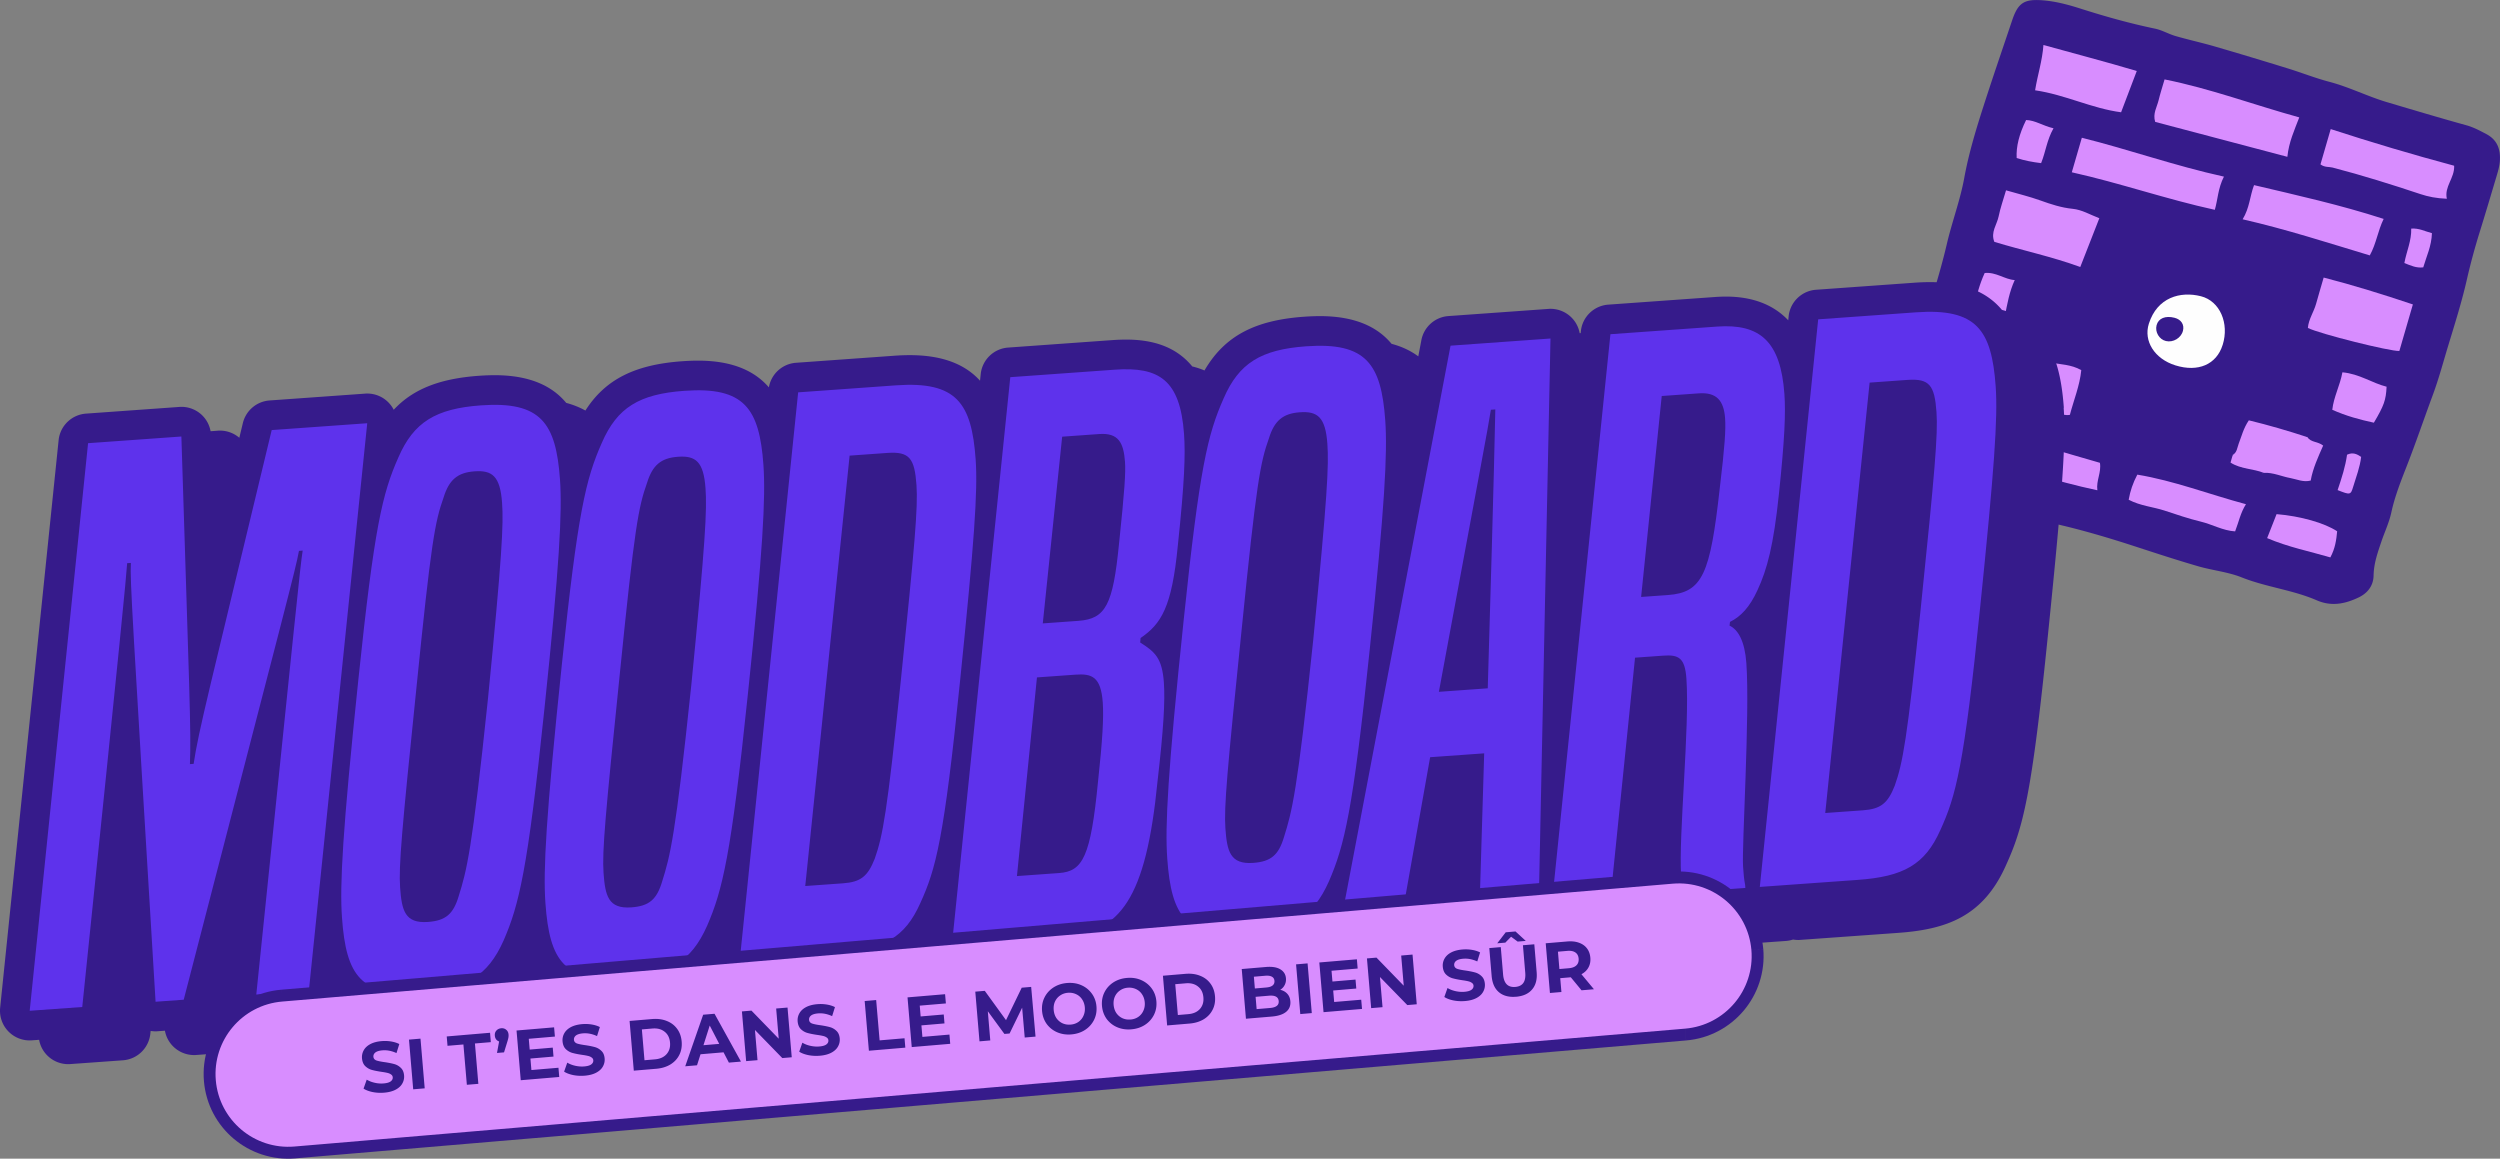 <svg xmlns="http://www.w3.org/2000/svg" viewBox="0 0 841.91 390.2"><rect x="0" y="0" width="841.91" height="390.2" fill="#808080" stroke="none"/><defs><clipPath id="clippath"><path d="M121.88 313.68h414.89v54.34H121.88z" style="fill:none"/></clipPath><style>.cls-2{fill:#d88dff}.cls-4{fill:#361b8b}</style></defs><g id="Calque_1"><path d="M678.49 94.32c.71-1.45.96-3.11 2.2-4.33.97-.95 1.86-1.84 3.36-1.57 1.65.29 2.44 1.45 3.06 2.88.54 1.25-.49 2.61.72 4.32 1.39.4 3.28.88 5.11 1.5 2.31.78 4.65 1.34 6.9 2.42 2.74 1.31 5.5.92 6.9-1.49 1.24-2.12 2.67-4.07 4.19-5.98.48-.6.67-1.51.77-2.3.63-4.87 3.25-9.08 4.03-13.51 1.76-1.08 3.02-.5 4.1.16 3.7 2.28 7.72 3.09 12.01 3.62 3.11.38 6.36.58 9.37 2.18 2.38 1.26 5.18 2.37 7.99 1.94 2.26-.34 3.56 1.38 5.36 1.94 3.76 1.17 7.93.89 11.37 3.36 1.24.89 3.03 1.06 4.7 1.18 2.41.16 2.99.85 2.51 2.98-.58 2.55-1.08 5.21-2.23 7.51s-1.41 4.89-2.84 7.1c-.86 1.33-.8 3.07-.88 4.73-.14 2.72 1.04 4.48 3.25 5.48 1.87.84 3.35 2.5 5.76 2.43 1.1-.03 2.24 1.17 3.37 1.82.39 1.82-.29 3.25-1.37 4.54-2.16 2.57-3.21 5.64-3.99 8.84-5.54-.1-10.89-1.57-16.3-2.49-6.9-1.18-9.44.02-11.59 6.83-.84 2.65-1.26 5.45-4.08 6.89-.7 1.8-1.41 3.59-2.14 5.47-2.22.96-4.01.76-6.36-.37-3.1-1.49-6.33-3-9.96-3.47-3.01-.39-6.09-1.14-8.77-2.85-.41-.26-.88-.81-1.22-.74-3.23.69-5.35-2.07-8.18-2.53-.06-.24-.13-.47-.19-.71.63-4.25 2.74-8.02 3.97-12.08 2.27-7.5.95-10.24-6.46-12.22-5.82-1.56-10.9-5.37-17.09-5.57-.34.33-.31.57.05.76 4.44 2.32 6.03 5.4 4.3 8.34-1.34 2.27-5.24 2.54-8.78-.08-2.72-2.02-5.52-3.38-8.81-3.9-.5-.12-.91-.39-1.23-.79-3.35-1.45-6.89-1.65-10.48-1.81-2.97-.13-5.25-2.68-5-5.33.24-2.57 3.08-5.05 5.78-4.87 1.28.08 2.54.53 3.81.81 1.4-1.75 3.23-1.18 4.88-.72 2.96.82 4.11-.39 4.48-3.22.35-2.74 1.33-5.29 3.62-7.1Zm-31.62 18.53c2.97-10.22 6.35-20.35 8.76-30.7 1.75-7.49 4.48-14.67 5.87-22.27 1.59-8.68 4.22-17.17 6.94-25.58 2.96-9.17 6.1-18.28 9.17-27.42 2.03-6.06 4.14-7.3 10.62-6.75 4.28.37 8.41 1.49 12.42 2.77 8.27 2.64 16.6 4.98 25.1 6.75 2.37.49 4.56 1.81 6.91 2.49 4.4 1.27 8.89 2.25 13.28 3.53 8.17 2.38 16.32 4.84 24.45 7.35 4.69 1.45 9.27 3.27 14.01 4.52 6.68 1.75 12.85 4.9 19.44 6.86 8.91 2.65 17.81 5.31 26.77 7.79 2.42.67 4.53 1.82 6.7 2.96 3.72 1.96 4.82 5.19 4.56 9.05-.11 1.62-.55 3.24-1.02 4.8-1.92 6.43-3.82 12.87-5.82 19.28a214.16 214.16 0 0 0-4.33 16.09c-1.71 7.48-4.04 14.82-6.27 22.17-1.66 5.46-3.12 10.99-5.1 16.34-3.01 8.13-5.79 16.34-8.96 24.43-1.95 4.98-3.92 10.01-5.07 15.32-.72 3.33-2.23 6.49-3.33 9.74-1.25 3.71-2.56 7.36-2.63 11.41-.05 3.31-1.85 5.86-4.94 7.37-4.6 2.23-9.24 3.17-14.19 1.02-8.13-3.53-17.05-4.44-25.3-7.73-4.66-1.86-9.85-2.34-14.71-3.76-7.05-2.05-14.03-4.33-21.01-6.61-9.19-3-18.44-5.74-27.9-7.85-5.87-1.31-11.74-2.86-17.35-5.22-3.76-1.58-7.9-2.01-11.79-3.32-5.57-1.87-11.35-3.13-17.03-4.65-2.08-.56-3.93-1.51-5.63-2.89-3.29-2.66-4.31-5.71-3.27-9.97 2.64-10.83 5.71-21.52 9.13-32.12.55-1.71 1.01-3.46 1.51-5.19h.03Z" class="cls-4"/><path d="M748.94 59.48c-2.04 4.03-2.04 7.67-3.07 11.18-16.29-3.56-31.82-8.99-48.16-12.64l3.38-11.63c15.88 3.96 31.22 9.43 47.85 13.09Zm21.36-6.67c-15.19-4.01-29.86-7.88-44.51-11.76-.88-2.8.6-4.98 1.15-7.29.53-2.22 1.25-4.39 2.01-7.02 15.54 3.11 30.13 8.6 45.36 12.79-1.7 4.46-3.5 8.32-4.01 13.28Zm-13.94 116.98c-1.9 3.03-2.41 5.97-3.65 9.16-4.08-.23-7.69-2.36-11.58-3.29-4.13-.99-8.17-2.39-12.22-3.72-3.86-1.26-8.03-1.55-12.05-3.64.52-2.93 1.41-5.61 2.91-8.46 12.39 2.05 23.97 6.57 36.59 9.96Zm20.71-22.57c1.15 1.82 3.51 1.4 5.29 2.83-1.67 3.81-3.45 7.61-4.2 11.79-2.5.64-4.61-.43-6.78-.83-3.01-.54-5.84-1.94-8.99-1.77-3.39 1.04-6.45-.25-9.42-1.52-2.14-.91-3.03-2.49-1.04-4.54l-.04.05c1.85-2.78 2.14-6.09 3.08-9.17.6-1.96 1.66-3.56 3.64-3.2 6.47 1.16 13.18 1.79 18.49 6.36Zm-113.44 6.04c2.04-3.22 3.02-5.95 3.82-8.93l39.73 11.53c.54 3.25-1.31 5.95-.86 9.25-14.5-3.08-28.17-7.73-42.7-11.85Zm50.68-115.45c-9.87-1.29-18.84-5.93-28.96-7.4.83-5.19 2.41-9.81 2.81-15.26 10.71 2.99 20.88 5.61 31.43 8.76-1.82 4.78-3.47 9.15-5.28 13.9Zm109.7 29.12c-3.56-.14-6.26-.69-8.88-1.56-9.78-3.25-19.61-6.35-29.6-8.94-1.25-.32-2.65 0-4.08-1.07l3.45-11.89c13.85 4.5 27.58 8.59 41.57 12.34.19 4.2-3.38 6.99-2.46 11.13Zm-64.93-4.59c14.56 3.44 29 6.64 43.65 11.38-2 4.09-2.46 8.32-4.67 12.29-14.18-4.27-28.06-8.78-42.82-12.16 2.37-3.9 2.41-7.75 3.84-11.51Zm53.49 40.18-4.55 15.67c-3.03.2-26.93-5.78-30.81-7.75.22-2.9 2-5.37 2.77-8.15.78-2.82 1.62-5.63 2.55-8.82 10.02 2.57 19.79 5.62 30.04 9.05ZM675.55 64.09c4.08 1.18 7.88 2.09 11.53 3.4 3.56 1.28 7.12 2.46 10.9 2.83 3.17.32 5.79 1.94 9 3.17-2.19 5.6-4.24 10.85-6.42 16.42-9.67-3.52-19.41-5.56-28.94-8.46-1.32-3.29.9-5.82 1.45-8.59.57-2.84 1.57-5.6 2.49-8.77Z" class="cls-2"/><path d="M777.07 147.22c-6.5-2.13-13.07-4.05-19.74-5.67-1.78 2.61-2.45 5.33-3.43 7.9-.51 1.34-.55 2.95-2.03 3.77l2.78-9.57c-1.36-1.38-2.23-.8-2.9-.08-1.9 2.04-3.43 4.29-4.36 7-.91 2.63-1.47 2.67-4.85 1.37-.81-1.5 1.1-3.18-.28-4.66 2.45-3.63 2.74-8.15 4.95-11.9 2.05-3.47 4.58-4.78 8.4-3.69 4.68 1.33 9.49 1.89 14.28 2.37 1.83.18 2.77 1.61 4.33 1.98l-.27.95c.13 3.68 1.65 6.9 3.27 10.1l-.15.12Zm-15.93 12.74c1.11 2.31 2.15 4.64 3.86 6.62 1.2 1.39 1.91 3 1.37 5.08-2.68 1.23-5.29-.08-7.33-1.23-4.06-2.3-8.52-3.13-12.81-4.55-1.24-.41-2.48-.82-3.75-1.08-2.91-.6-3.9-2.66-4.2-5.28-.47-4.16 1.34-5.7 5.43-4.62 2.05.54 4.07 1.17 6.1 1.76 4 .34 7.78 1.43 11.34 3.3Z" class="cls-4"/><path d="M788.84 125.38c5.76.52 10.02 3.64 14.88 4.85-.22 4.52-.85 6.31-4.28 12.12-4.66-1.01-9.33-2.25-14.01-4.35.48-4.38 2.6-8.14 3.41-12.62Zm-22.18 47.76c8.08.66 16.22 2.99 20.41 5.78-.27 2.85-.64 5.73-2.29 8.79-6.98-2.05-14.12-3.44-21.29-6.49 1.13-2.87 2.17-5.52 3.18-8.08Z" class="cls-2"/><path d="M777.23 147.1c-4.84-3.84-4.92-4.07-3.27-10.1 5.38-2.24 9.37.85 13.35 3.64.83.59 1.68 2.02 1.56 2.94-.34 2.65.65 5 1.47 7.74-5.26.33-8.62-3.73-13.1-4.22Z" class="cls-4"/><path d="M787.22 165.05c1.41-4.14 2.64-8 3.18-11.92 1.98-.92 3.33-.22 4.75.73-.42 3.58-1.7 6.77-2.67 10.02-.86 2.86-1.01 2.84-5.25 1.17Zm31.77-86.53c-.15 4.41-1.84 7.8-2.93 11.52-2.29.28-4.15-.57-6.36-1.46.75-4 2.45-7.58 2.31-11.6 2.71-.19 4.56.92 6.97 1.54ZM691.55 43.19c-2.27 4.02-2.64 8-4.18 11.75-2.92-.36-5.62-.86-8.23-1.73-.2-3.85.82-7.99 3.18-12.79 3.08.08 5.64 1.96 9.23 2.78Zm-13.06 51.13c-1.8 3.89-2.54 8.09-3.35 12.35-3.5.9-6.38-1.72-9.64-1.31-.24-.59-.79-1.23-.69-1.75.79-3.99 1.83-7.91 3.56-11.67 3.83-.4 6.71 2.16 10.12 2.38Z" class="cls-2"/><path d="M672.93 134.24c.95-.05 1.9-.09 3.13-.15 1.75-4.72 2.77-9.66 3.51-14.79-2.35-1.56-5.14-1.34-7.38-2.6 2.93-1.13 6.11-.04 7.66 1.7 2.53 2.83 5.53 2.94 8.46 3.8 2.08-2.26 1.84-4.23.38-6.4-1.53-2.28-3.77-1.22-5.74-1.29.07-3.76.78-4.63 3.63-3.8 3.57 1.04 7.21 1.78 10.6 3.63 2.95 1.61 6.46 2.19 9.73 3.22 3.93 1.23 4.25 1.73 4.61 5.77.31 3.45-.39 6.59-1.89 9.72-1.17 2.46-1.74 5.2-2.68 7.78-.26.73-.88 1.33-1.33 2-3.38-1.24-6.92-1.61-10.46-2.08-2.07-.28-4.06-1.19-6.08-1.81.55-1.36 1.74-1.25 2.88-1.21 1.71.06 3.84 1.01 4.68-1.28 1.22-3.31 3.16-6.67 2.24-10.27-.56-2.2-3.24-1.64-5.11-1.88-1.82-.24-2.52.83-3.01 2.44-1.17 3.86-2.8 7.58-3.92 11.47-3.65-1.82-7.3-3.56-11.57-3.24-.76.06-1.55-.45-2.33-.7Zm84.4-17.66c-2.35 8.38-10.03 13.9-17.6 14.8-9.36 1.11-15.68-3.64-21.45-9.94-1.98-5.08-3.54-9.97-.44-15.42 2.3-4.05 5.46-7.23 8.43-10.63.63-.72 1.45-1.52 2.32-1.75 5.96-1.58 11.96-3.25 17.85.36 2.2 1.35 4.71 2.17 6.53 4.14 5.3 5.71 6.51 10.75 4.35 18.44Zm3.81 43.38-11.34-3.3c.56-1.25.27-3 2.11-3.47l-.75 2.59c3.44 2.22 7.61 2.02 11.22 3.47-.41.24-.83.48-1.24.71Z" class="cls-4"/><path d="M748.5 116.17c-2.06 6.59-8.26 9.26-15.91 6.87-6.99-2.18-10.8-8.18-8.93-14.05 2.81-8.84 10.59-10.99 17.53-9.23 6.42 1.63 9.6 9.15 7.32 16.41Z" style="fill:#fefefe"/><path d="M732.32 107.02c2.24.58 3.35 2.31 2.82 4.39-.63 2.42-3.29 4.02-5.73 3.44-2.27-.53-3.75-3.04-3.15-5.33.61-2.33 2.98-3.3 6.07-2.5Zm-78.99 33.09c-1.23-.41-2.46-.83-3.69-1.24-2.96-1.01-4.84-3.63-4.39-6.1.42-2.29 4.8-4.86 7.39-4.27.94.21 1.93.49 2.73 1 4.63 2.96 10.09 3.4 15.13 5.11.65.22 1.26-.09 1.78-.53.47-.29.99-.46 1.54-.51 4.71-.07 9.15.96 13.25 3.33 1.06.33 2.12.67 3.16 1.05 2.96.87 5.88 1.76 9.02 1.94 2.4.14 4.9.55 6.37 2.94.52 3.12-.9 5.26-3.43 6.87-.72.46-1.44.75-2.3.62-5.46-.83-10.99-1.28-16.36-2.65-3.5-.89-6.93-2.02-10.41-2.99-2.51-.7-4.97-1.37-7.66-1.49-2.71-.12-5.44-.94-7.82-2.63-1.24-.88-2.76-2.03-4.38-.41l.05-.03Z" class="cls-4"/><path d="m672.93 134.24-.28-.26-.37.08-15.26-4.43c.32-4.92 3.1-8.93 3.33-13.79 4.04.08 7.52 1.06 11.04.7.23.25.5.3.8.15 2.85.5 6.79-.21 7.67 3.31 1.15 4.6.13 9.31-2.46 13.46-1.12 1.8-2.98.45-4.47.77Z" class="cls-2"/><path d="M663.16 154.45c-.45.74-.64 1.19-.95 1.54-1.31 1.44-2.77 3.28-4.85 2.32-2.13-.98-3-3.14-2.72-5.9 3.08-.39 6.05-1.36 8.52 2.04Z" class="cls-4"/><path d="M653.28 140.13c1.12.12 2.28.1 3.47 1.05-.09 3.22-2.59 6.02-2.33 9.43-2.13 0-3.2-.68-3.2-2.07-.01-2.99 1-5.72 2.11-8.43l-.05.03Zm33.56-1.94c-.71-1.04-.63-2.1-.25-3.27 1.34-4.16 3.18-8.18 3.5-12.92 3.78.77 7.39.69 10.81 2.65-.52 5.26-2.54 10.06-3.84 15.06-2.98.51-5.32-1.76-7.96-.8-.75-.24-1.5-.49-2.25-.73Z" class="cls-2"/><path d="M695.03 137.37c-1.02-14.19-4.52-28.63-20.85-33.01-4.71-5.65-12.21-9.35-24.27-9.35v5-5c-1.69 0-3.51.07-5.41.21l-32.92 2.36c-4.84.35-8.74 4.12-9.23 8.95l-.14 1.33c-5.02-5.3-12.07-7.98-20.98-7.98-1.18 0-2.43.05-3.71.14l-35.91 2.57c-4.84.35-8.74 4.12-9.23 8.95l-.07.64-.33.02a9.97 9.97 0 0 0-2.94-5.45 9.995 9.995 0 0 0-6.89-2.75c-.24 0-.48 0-.71.03l-33.66 2.41c-4.52.32-8.26 3.65-9.11 8.1l-1.04 5.47c-2.46-1.82-5.42-3.27-9-4.22-4.69-5.64-12.16-9.33-24.14-9.33-1.66 0-3.45.07-5.31.2-16.69 1.19-26.82 6.55-33.55 18.1-1.29-.55-2.66-1-4.12-1.36-.34-.42-.7-.82-1.07-1.22-4.96-5.26-11.9-7.82-21.21-7.82-1.43 0-2.96.06-4.57.17l-35.16 2.52c-4.84.35-8.74 4.12-9.23 8.95l-.23 2.21c-4.74-5.23-12.11-8.61-23.64-8.61v5-5c-1.69 0-3.51.07-5.41.21l-32.92 2.36a9.997 9.997 0 0 0-9.14 8.28c-4.71-5.45-12.12-9-23.86-9-1.66 0-3.45.07-5.31.2-15.95 1.14-25.9 6.09-32.62 16.61-1.89-1.06-4.02-1.93-6.45-2.58-4.69-5.64-12.15-9.33-24.12-9.33-1.66 0-3.45.07-5.31.2-13.08.94-22.13 4.42-28.67 11.45a9.834 9.834 0 0 0-1.74-2.43 9.993 9.993 0 0 0-7.18-3.04c-.24 0-.48 0-.71.03l-32.17 2.3c-4.35.31-7.99 3.4-9.01 7.64-.4 1.68-.8 3.31-1.18 4.93a10.012 10.012 0 0 0-6.51-2.42c-.24 0-.48 0-.71.03l-2.46.18c-.39-2.16-1.48-4.14-3.12-5.63a10.01 10.01 0 0 0-6.7-2.58c-.24 0-.48 0-.71.03l-31.42 2.25c-4.84.35-8.74 4.12-9.23 8.95L.05 339.36c-.3 2.94.71 5.86 2.77 7.98a9.993 9.993 0 0 0 7.18 3.04c.24 0 .48 0 .71-.03l2.46-.18a9.961 9.961 0 0 0 2.64 5.16 9.993 9.993 0 0 0 7.18 3.04c.24 0 .48 0 .71-.03l17.7-1.27c4.84-.35 8.73-4.12 9.23-8.95.03-.31.06-.62.1-.94.54.09 1.09.14 1.64.14.24 0 .48 0 .71-.03l2.46-.18c.4 2.21 1.53 4.23 3.24 5.72a10.01 10.01 0 0 0 6.59 2.48c.24 0 .48 0 .71-.03l9.48-.68c4.28-.31 7.89-3.31 8.97-7.47l.6-2.33c.38.04.77.07 1.15.07.24 0 .48 0 .71-.03l2.46-.18a9.961 9.961 0 0 0 2.64 5.16 9.993 9.993 0 0 0 7.18 3.04c.24 0 .48 0 .71-.03l17.7-1.27c4.39-.31 8-3.44 9.01-7.62 5.18 5.65 12.76 8.4 23.1 8.4 1.68 0 3.51-.07 5.42-.21 15.95-1.14 25.95-6.07 32.76-16.54 1.95 1.09 4.11 1.95 6.49 2.57 5.19 6.23 12.99 9.27 23.84 9.27 1.68 0 3.51-.07 5.42-.21 13.41-.96 22.62-4.59 29.26-11.94.47 1.05 1.12 2.02 1.94 2.87a9.993 9.993 0 0 0 7.18 3.04c.24 0 .48 0 .71-.03l32.92-2.36c11.34-.81 20.8-3.15 28.09-10.35a9.99 9.99 0 0 0 9.71 7.62c.24 0 .48 0 .71-.03l37.4-2.68c11.64-.83 20.17-4.81 26.47-12.39 1.76.91 3.67 1.64 5.76 2.19 5.19 6.23 12.99 9.27 23.84 9.27 1.68 0 3.51-.07 5.42-.21 10.81-.77 18.88-3.28 25.09-8.07a9.964 9.964 0 0 0 6.63 2.51c.24 0 .48 0 .71-.03l20.45-1.46c4.57-.33 8.33-3.72 9.13-8.23l.35-1.99c.88.25 1.8.39 2.73.39.24 0 .48 0 .71-.03l2.45-.18a9.974 9.974 0 0 0 2.91 5.42c1.87 1.79 4.35 2.78 6.92 2.78.24 0 .48 0 .71-.03l19.95-1.43c.77-.05 1.51-.2 2.22-.41.5.08 1.02.12 1.53.12.24 0 .48 0 .71-.03l19.7-1.41a9.995 9.995 0 0 0 9.23-8.96l.1-1c.62.12 1.24.2 1.88.2.24 0 .48 0 .72-.03l2.32-.17c.21.68.45 1.35.73 2.02 1.56 3.75 5.22 6.17 9.23 6.17.24 0 .48 0 .72-.03l20.45-1.46c.83-.06 1.64-.22 2.42-.48.57.1 1.16.15 1.75.15.24 0 .48 0 .71-.03l32.92-2.36c16.23-1.16 28.61-5.46 36.27-22.64 5.8-12.73 8.72-23.41 14.25-78.26 4.87-47.7 6.04-64.76 5.23-76.03Z" class="cls-4"/><path d="m614.67 273.79 12.72-.91c5.98-.43 8.35-2.35 10.69-8.28 2.71-7.71 4.17-15.34 8.76-59.78 4.73-45.95 5.83-58.57 5.3-66.05-.64-8.98-2.32-11.36-9.8-10.83l-12.72.91-14.94 144.94Zm10.89 22.53-32.92 2.36 19.66-191.14 32.92-2.36c20.45-1.46 25.49 5.95 26.85 24.9.77 10.72-.49 28.11-5.21 74.31-5.43 53.77-8.22 63.75-13.42 75.15-5.18 11.65-12.41 15.68-27.87 16.78Zm-72.89-95.29 8.98-.64c11.72-.84 14.28-7.04 17.49-35.84 1.73-14.41 2.08-19.95 1.81-23.69-.43-5.98-2.89-8.82-8.87-8.39l-12.47.89-6.94 67.67Zm35.09 98-20.45 1.46c-.61-1.46-.96-2.94-1.16-5.68-.93-12.97 2.93-50.09 1.77-66.3-.5-6.98-2.58-8.09-7.82-7.71l-9.48.68-8.25 80.8-19.7 1.41 19.66-191.14 35.91-2.57c14.46-1.04 21.41 4.98 22.68 22.69.46 6.48.09 15.28-1.85 33.72-1.78 17.17-3.95 25.35-7.21 32.35-2.6 5.7-5.63 8.92-9.26 10.69l-.16 1.26c2.85 1.3 5.13 5.15 5.67 12.63 1.23 17.21-1.58 62.02-1.11 68.5.16 2.24.3 4.24.7 6.22l.07 1Zm-86.74-67.23c2.36-79.12 2.34-86.39 2.55-93.92l-1.5.11c-1.21 7.61-2.69 14.98-17.51 94.99l16.46-1.18Zm17.19 72.21-19.95 1.43 1.56-51.74-18.2 1.3-9.29 52.3-20.45 1.46 36.61-192.35 33.66-2.41-3.95 190.02Zm-85.79-22.18c2.65-8.46 4.45-14.86 9.81-66.12 4.8-48.47 5.3-59.03 4.78-66.26-.64-8.98-3.3-11.04-9.28-10.61-5.74.41-8.57 2.87-10.4 8.76-2.92 8.23-4.2 14.84-9.18 64.32-4.87 47.47-5.99 59.83-5.48 67.06.55 7.73 1.62 12.17 9.35 11.61 5.98-.43 8.58-2.62 10.4-8.76Zm-12.97 32.5c-19.95 1.43-24.96-5.48-26.36-25.18-.79-10.97.17-29.09 5.53-80.35 5.35-51.26 8.06-62.48 13.46-74.65 5.16-11.9 12.61-16.44 27.82-17.53 20.2-1.45 25.24 5.96 26.6 24.92.79 10.97-.17 29.09-5.24 77.32-5.64 54.29-8.56 66.03-13.72 77.93-5.4 12.17-12.86 16.46-28.07 17.55Zm-68.28-104.39 11.97-.86c9.23-.66 11.65-5.35 13.69-25.79 1.94-18.44 2.28-24.22 2.03-27.72-.46-6.48-2.21-9.87-8.69-9.4l-12.47.89-6.53 62.88Zm-8.7 85.09 14.21-1.02c7.98-.57 10.63-5.52 13.09-30.76 1.51-13.89 1.96-21.7 1.6-26.68-.62-8.73-3.71-9.76-9.19-9.37l-12.97.93-6.74 66.9Zm15.5 20.45-37.4 2.68 19.66-191.14 35.16-2.52c14.96-1.07 22.05 3.43 23.35 21.64.5 6.98.16 16.28-2.08 37.49-2.01 20.95-5.62 26.47-12.55 31.23l-.14 1.51c4.99 3.15 7.39 5.24 7.98 13.46.45 6.23-.12 15.8-2.13 33.24-3.91 39.88-12.64 51.03-31.84 52.41Zm-86.8-17.1 12.72-.91c5.98-.43 8.35-2.35 10.69-8.28 2.71-7.71 4.17-15.34 8.76-59.78 4.73-45.96 5.83-58.57 5.3-66.05-.64-8.98-2.32-11.36-9.8-10.83l-12.72.91-14.94 144.94Zm10.88 22.53-32.92 2.36 19.66-191.14 32.92-2.36c20.45-1.46 25.49 5.95 26.85 24.9.77 10.72-.49 28.11-5.21 74.31-5.43 53.77-8.22 63.75-13.42 75.15-5.18 11.65-12.41 15.68-27.87 16.78ZM223 296.81c2.65-8.46 4.45-14.86 9.81-66.12 4.8-48.47 5.3-59.03 4.78-66.26-.64-8.98-3.3-11.04-9.28-10.61-5.74.41-8.57 2.87-10.4 8.76-2.92 8.23-4.2 14.84-9.18 64.32-4.87 47.47-5.99 59.83-5.48 67.06.55 7.73 1.62 12.17 9.35 11.61 5.98-.43 8.58-2.62 10.4-8.76Zm-12.96 32.51c-19.95 1.43-24.96-5.48-26.36-25.18-.79-10.97.17-29.09 5.53-80.35 5.35-51.26 8.06-62.48 13.46-74.65 5.16-11.9 12.61-16.44 27.82-17.53 20.2-1.45 25.24 5.96 26.6 24.91.79 10.97-.17 29.09-5.24 77.32-5.64 54.29-8.56 66.03-13.72 77.93-5.4 12.17-12.86 16.46-28.07 17.55Zm-55.55-27.6c2.65-8.46 4.45-14.86 9.81-66.12 4.8-48.47 5.3-59.03 4.78-66.26-.64-8.98-3.3-11.04-9.28-10.61-5.74.41-8.57 2.87-10.4 8.76-2.92 8.23-4.2 14.84-9.18 64.32-4.87 47.47-5.99 59.83-5.48 67.06.55 7.73 1.62 12.17 9.35 11.61 5.98-.43 8.58-2.62 10.4-8.76Zm-12.96 32.5c-19.95 1.43-24.96-5.48-26.36-25.18-.79-10.97.17-29.09 5.53-80.35 5.35-51.26 8.06-62.48 13.46-74.65 5.16-11.9 12.61-16.44 27.82-17.53 20.2-1.45 25.24 5.96 26.6 24.91.79 10.97-.17 29.09-5.24 77.32-5.64 54.29-8.56 66.03-13.72 77.93-5.4 12.17-12.86 16.46-28.07 17.55Zm-37.52-.57-17.7 1.27c13.77-133.32 14.6-142.66 15.62-149.5l-1.25.09c-1.26 6.86-3.86 16.07-38.81 151.16l-9.48.68c-7.94-132.02-8.6-141.25-8.32-147.78l-1.25.09c-.52 6.8-1.35 16.14-15.12 149.46L10 340.39l19.66-191.14L61.08 147c2.7 86.78 3.33 99.02 2.88 110.33l1.25-.09c1.69-11.4 5.06-23.92 26.29-112.41l32.17-2.3-19.66 191.14Z" style="fill:#5e32ec"/><path d="M94.67 333.3c-15.68 1.33-27.32 15.12-25.99 30.81l7.97-.68c-.96-11.28 7.41-21.2 18.69-22.16l-.68-7.97Zm469-31.74c11.28-.96 21.2 7.41 22.16 18.69l7.97-.68c-1.33-15.68-15.12-27.32-30.81-25.99l.68 7.97Zm22.16 18.7c.96 11.28-7.41 21.2-18.69 22.16l.68 7.97c15.68-1.33 27.32-15.12 25.99-30.81l-7.97.68ZM98.81 382.12c-11.28.96-21.2-7.41-22.16-18.69l-7.97.68c1.33 15.68 15.12 27.32 30.81 25.99l-.68-7.97Zm468.32-39.7-468.32 39.7.68 7.97 468.32-39.7-.68-7.97Zm-471.78-1.15 468.32-39.7-.68-7.97-468.32 39.7.68 7.97Z" class="cls-4"/><path d="M72.67 363.77c-1.14-13.48 8.86-25.34 22.34-26.48l468.32-39.7c13.48-1.14 25.34 8.86 26.48 22.34 1.14 13.48-8.86 25.34-22.34 26.48l-468.32 39.7c-13.48 1.14-25.34-8.86-26.48-22.34Z" class="cls-2"/><path d="M129.4 367.97c-1.32.11-2.62.05-3.89-.2-1.26-.26-2.29-.65-3.08-1.16l1.07-3.03c.76.47 1.65.82 2.67 1.05 1.02.24 2.02.31 3.01.23 1.1-.09 1.9-.32 2.4-.69.5-.38.72-.84.68-1.38-.03-.4-.22-.71-.56-.94-.33-.25-.74-.43-1.25-.54-.49-.12-1.16-.24-2.01-.36-1.3-.19-2.37-.41-3.21-.64-.84-.23-1.58-.66-2.23-1.28-.63-.62-.99-1.49-1.09-2.61-.08-.97.11-1.87.57-2.7.46-.84 1.19-1.54 2.21-2.09 1.03-.55 2.31-.89 3.84-1.02 1.07-.09 2.12-.05 3.17.12 1.04.17 1.97.46 2.77.87l-.95 3.04c-1.62-.75-3.2-1.05-4.75-.92-1.08.09-1.87.34-2.37.73-.48.39-.7.88-.65 1.45.05.57.38.98.99 1.22.63.22 1.57.41 2.82.58 1.3.19 2.37.41 3.21.64s1.57.65 2.2 1.26c.65.6 1.02 1.46 1.11 2.58.08.96-.12 1.86-.59 2.7-.46.83-1.2 1.52-2.23 2.07-1.03.55-2.31.89-3.84 1.02Zm8.33-17.865 3.875-.329 1.42 16.74-3.875.329zm18.33 1.635-5.35.45-.27-3.15 14.59-1.24.26 3.16-5.35.45 1.15 13.59-3.87.32-1.16-13.58zm12.71-5.46c.67-.06 1.24.11 1.7.51.47.38.73.91.79 1.6.03.32.01.64-.04.97s-.18.82-.38 1.48l-1.1 3.56-2.37.2.71-3.87c-.41-.14-.75-.38-1-.71s-.4-.74-.44-1.24c-.06-.69.11-1.25.51-1.7.41-.47.95-.73 1.62-.79Zm19.3 13.3.26 3.11-12.96 1.09-1.42-16.74 12.65-1.07.27 3.11-8.8.75.31 3.63 7.77-.66.25 3.02-7.77.66.33 3.87 9.11-.77zm8.87 2.67c-1.32.11-2.62.05-3.89-.2-1.26-.26-2.29-.65-3.08-1.16l1.07-3.03c.76.47 1.65.82 2.67 1.05s2.02.31 3.01.23c1.1-.09 1.9-.32 2.4-.69.5-.38.72-.84.68-1.38-.03-.4-.22-.71-.56-.94-.33-.25-.74-.43-1.25-.54-.49-.12-1.16-.24-2.01-.36-1.3-.19-2.37-.41-3.21-.64s-1.58-.66-2.23-1.28c-.63-.62-.99-1.49-1.09-2.61-.08-.97.11-1.87.57-2.7.46-.84 1.19-1.54 2.21-2.09 1.03-.55 2.31-.89 3.84-1.02 1.07-.09 2.12-.05 3.17.12s1.97.46 2.77.87l-.95 3.04c-1.62-.75-3.2-1.05-4.75-.92-1.08.09-1.87.34-2.37.73-.48.39-.7.88-.65 1.45s.38.98.99 1.22c.63.22 1.57.41 2.82.58 1.3.19 2.37.41 3.21.64.84.23 1.57.65 2.2 1.26.65.6 1.02 1.46 1.11 2.58.08.96-.12 1.86-.59 2.7-.46.83-1.2 1.52-2.23 2.07s-2.31.89-3.84 1.02Zm23.64-5.5c1.67-.14 2.97-.72 3.88-1.73.92-1.03 1.32-2.34 1.18-3.93s-.74-2.81-1.83-3.65c-1.07-.86-2.44-1.21-4.11-1.07l-3.54.3.88 10.38 3.54-.3Zm-8.56-12.93 7.6-.64c1.82-.15 3.45.06 4.9.64 1.46.57 2.63 1.45 3.5 2.64.89 1.19 1.4 2.63 1.54 4.3s-.12 3.17-.8 4.5c-.66 1.32-1.66 2.4-3 3.22-1.33.8-2.9 1.28-4.72 1.44l-7.6.64-1.42-16.74Zm30.19 7.72-3.2-6.18-2.11 6.63 5.31-.45Zm1.47 2.84-7.77.66-1.18 3.71-3.97.34 6.04-17.37 3.83-.32 8.9 16.11-4.07.34-1.79-3.46Zm21.53-15.07 1.42 16.74-3.18.27-9.21-9.46.86 10.17-3.83.32-1.42-16.74 3.21-.27 9.18 9.46-.86-10.17 3.83-.32zm10.9 16.22c-1.32.11-2.62.05-3.89-.2-1.26-.26-2.29-.65-3.08-1.16l1.07-3.03c.76.47 1.65.82 2.67 1.05s2.02.31 3.01.23c1.1-.09 1.9-.32 2.4-.69.5-.38.72-.84.68-1.38-.03-.4-.22-.71-.56-.94-.33-.25-.74-.43-1.25-.54-.49-.12-1.16-.24-2.01-.36-1.3-.19-2.37-.41-3.21-.64s-1.58-.66-2.23-1.28c-.63-.62-.99-1.49-1.09-2.61-.08-.97.11-1.87.57-2.7.46-.84 1.19-1.54 2.21-2.09 1.03-.55 2.31-.89 3.84-1.02 1.07-.09 2.12-.05 3.17.12 1.04.17 1.97.46 2.77.87l-.95 3.04c-1.62-.75-3.2-1.05-4.75-.92-1.08.09-1.87.34-2.37.73-.48.39-.7.88-.65 1.45s.38.98.99 1.22c.63.22 1.57.41 2.82.58 1.3.19 2.37.41 3.21.64s1.57.65 2.2 1.26c.65.6 1.02 1.46 1.11 2.58.08.96-.12 1.86-.59 2.7-.46.83-1.2 1.52-2.23 2.07s-2.31.89-3.84 1.02Zm15.08-18.42 3.87-.33 1.16 13.58 8.39-.71.27 3.16-12.27 1.04-1.42-16.74zm28.55 11.3.26 3.11-12.96 1.1-1.42-16.74 12.65-1.07.27 3.11-8.8.74.3 3.64 7.78-.66.25 3.01-7.77.66.33 3.88 9.11-.78zm25.35.99-.87-10.05-4.23 8.7-1.74.14-5.59-7.64.83 9.83-3.63.31-1.42-16.74 3.2-.27 7.15 9.87 5.29-10.93 3.18-.27 1.47 16.74-3.64.31zm15.46-4.35c.99-.08 1.86-.38 2.62-.9.76-.53 1.33-1.22 1.7-2.07.39-.85.55-1.8.46-2.83s-.4-1.94-.93-2.72a4.727 4.727 0 0 0-2.03-1.73c-.84-.39-1.75-.55-2.74-.47-.99.08-1.86.39-2.62.92-.76.51-1.34 1.2-1.73 2.05-.38.85-.52 1.79-.43 2.83s.39 1.94.9 2.72c.53.77 1.22 1.36 2.05 1.75.83.38 1.75.53 2.74.44Zm.28 3.3c-1.74.15-3.34-.09-4.81-.72a8.522 8.522 0 0 1-3.54-2.81c-.89-1.26-1.41-2.71-1.55-4.35-.14-1.64.13-3.15.8-4.52.68-1.39 1.69-2.52 3.01-3.39 1.34-.87 2.88-1.38 4.62-1.52s3.33.09 4.78.73c1.45.63 2.63 1.58 3.54 2.83.91 1.24 1.43 2.68 1.57 4.32s-.13 3.16-.82 4.55c-.69 1.37-1.69 2.5-3.01 3.36s-2.85 1.37-4.59 1.52Zm19.9-5.01c.99-.08 1.86-.38 2.62-.9.76-.53 1.33-1.22 1.7-2.07.39-.85.55-1.8.46-2.83s-.4-1.94-.93-2.72a4.727 4.727 0 0 0-2.03-1.73c-.84-.39-1.75-.55-2.74-.47s-1.86.39-2.62.92c-.76.51-1.34 1.2-1.73 2.05-.38.85-.52 1.79-.43 2.83s.39 1.94.9 2.72c.53.77 1.22 1.36 2.05 1.75.83.38 1.75.53 2.74.44Zm.28 3.3c-1.74.15-3.34-.09-4.81-.72a8.522 8.522 0 0 1-3.54-2.81c-.89-1.26-1.41-2.71-1.55-4.35-.14-1.64.13-3.15.8-4.52.68-1.39 1.69-2.52 3.01-3.39 1.34-.87 2.88-1.38 4.62-1.52 1.74-.15 3.33.09 4.78.73s2.63 1.58 3.54 2.83c.91 1.24 1.43 2.68 1.57 4.32.14 1.64-.13 3.16-.82 4.55a8.53 8.53 0 0 1-3.01 3.36c-1.32.87-2.85 1.37-4.59 1.52Zm19.19-5.12c1.67-.14 2.97-.72 3.88-1.73.92-1.03 1.32-2.34 1.18-3.93s-.74-2.81-1.83-3.65c-1.07-.86-2.44-1.21-4.11-1.07l-3.54.3.88 10.38 3.54-.3Zm-8.57-12.93 7.6-.64c1.82-.15 3.45.06 4.9.64 1.46.57 2.63 1.45 3.5 2.64.89 1.19 1.4 2.63 1.54 4.3.14 1.67-.12 3.17-.8 4.5-.66 1.32-1.66 2.4-3 3.22-1.33.8-2.9 1.28-4.72 1.44l-7.6.64-1.42-16.74Zm36.08 10.86c1.02-.09 1.77-.32 2.25-.7.5-.38.72-.92.66-1.62-.12-1.39-1.2-1.99-3.26-1.82l-4.52.38.35 4.14 4.52-.38Zm-5.45-10.52.33 3.95 3.85-.33c.96-.08 1.67-.31 2.13-.69s.67-.89.62-1.55c-.06-.65-.34-1.12-.87-1.4-.52-.29-1.26-.4-2.22-.32l-3.85.33Zm8.88 4.4c.98.22 1.77.67 2.38 1.34.6.66.95 1.5 1.03 2.54.12 1.47-.35 2.65-1.43 3.54-1.07.88-2.69 1.41-4.87 1.59l-8.66.73-1.42-16.74 8.18-.69c2.04-.17 3.64.09 4.79.77 1.17.69 1.81 1.7 1.92 3.04.07.81-.07 1.56-.41 2.23-.33.67-.83 1.22-1.5 1.64Zm5.329-8.572 3.876-.329 1.42 16.74-3.876.329zm21.941 11.902.27 3.11-12.96 1.09-1.42-16.74 12.65-1.07.26 3.11-8.8.75.31 3.63 7.77-.66.26 3.02-7.78.66.33 3.87 9.11-.77zm17.28-15.2 1.42 16.74-3.18.27-9.21-9.45.87 10.16-3.83.32-1.42-16.74 3.21-.27 9.18 9.46-.86-10.16 3.82-.33zm17.68 15.65c-1.32.11-2.62.05-3.89-.2-1.26-.26-2.29-.65-3.08-1.16l1.07-3.03c.76.47 1.65.82 2.67 1.05s2.02.31 3.01.23c1.1-.09 1.9-.32 2.4-.69.5-.38.72-.84.68-1.38-.03-.4-.22-.71-.56-.94-.33-.25-.74-.43-1.25-.54-.49-.12-1.16-.24-2.01-.36-1.3-.19-2.37-.41-3.21-.64s-1.58-.66-2.23-1.28c-.63-.62-.99-1.49-1.09-2.61-.08-.97.11-1.87.57-2.7.46-.84 1.19-1.54 2.21-2.09 1.03-.55 2.31-.89 3.84-1.02 1.07-.09 2.12-.05 3.17.12s1.97.46 2.77.87l-.95 3.04c-1.62-.75-3.2-1.05-4.75-.92-1.08.09-1.87.34-2.37.73-.48.39-.7.88-.65 1.45s.38.98.99 1.22c.63.22 1.57.41 2.82.58 1.3.19 2.37.41 3.21.64s1.57.65 2.2 1.26c.65.6 1.02 1.46 1.11 2.58.08.96-.12 1.86-.59 2.7-.46.83-1.2 1.52-2.23 2.07-1.03.55-2.31.89-3.84 1.02Zm17.73-20.02-2.23-1.64-1.93 1.99-2.73.23 2.86-3.71 3.3-.28 3.45 3.18-2.73.23Zm-.54 18.57c-2.39.2-4.31-.3-5.76-1.51-1.44-1.21-2.26-3.04-2.47-5.5l-.79-9.37 3.87-.33.78 9.23c.25 3 1.62 4.39 4.11 4.18 1.21-.1 2.11-.54 2.68-1.31.58-.79.8-1.95.67-3.5l-.78-9.23 3.83-.32.79 9.37c.21 2.46-.3 4.4-1.53 5.84-1.21 1.44-3.01 2.25-5.4 2.46Zm21.07-12.82c-.08-.94-.44-1.63-1.09-2.08-.65-.46-1.56-.64-2.72-.54l-3.16.27.49 5.84 3.16-.27c1.16-.1 2.03-.43 2.59-.99s.8-1.3.73-2.23Zm.98 10.66-3.62-4.39-3.56.3.4 4.66-3.87.33-1.42-16.74 7.25-.61c1.48-.13 2.79.01 3.91.41 1.14.4 2.05 1.03 2.71 1.89.67.86 1.05 1.91 1.16 3.15s-.11 2.35-.64 3.31c-.51.94-1.3 1.7-2.36 2.27l4.21 5.06-4.16.35Z" class="cls-4" style="clip-path:url(#clippath)"/></g></svg>